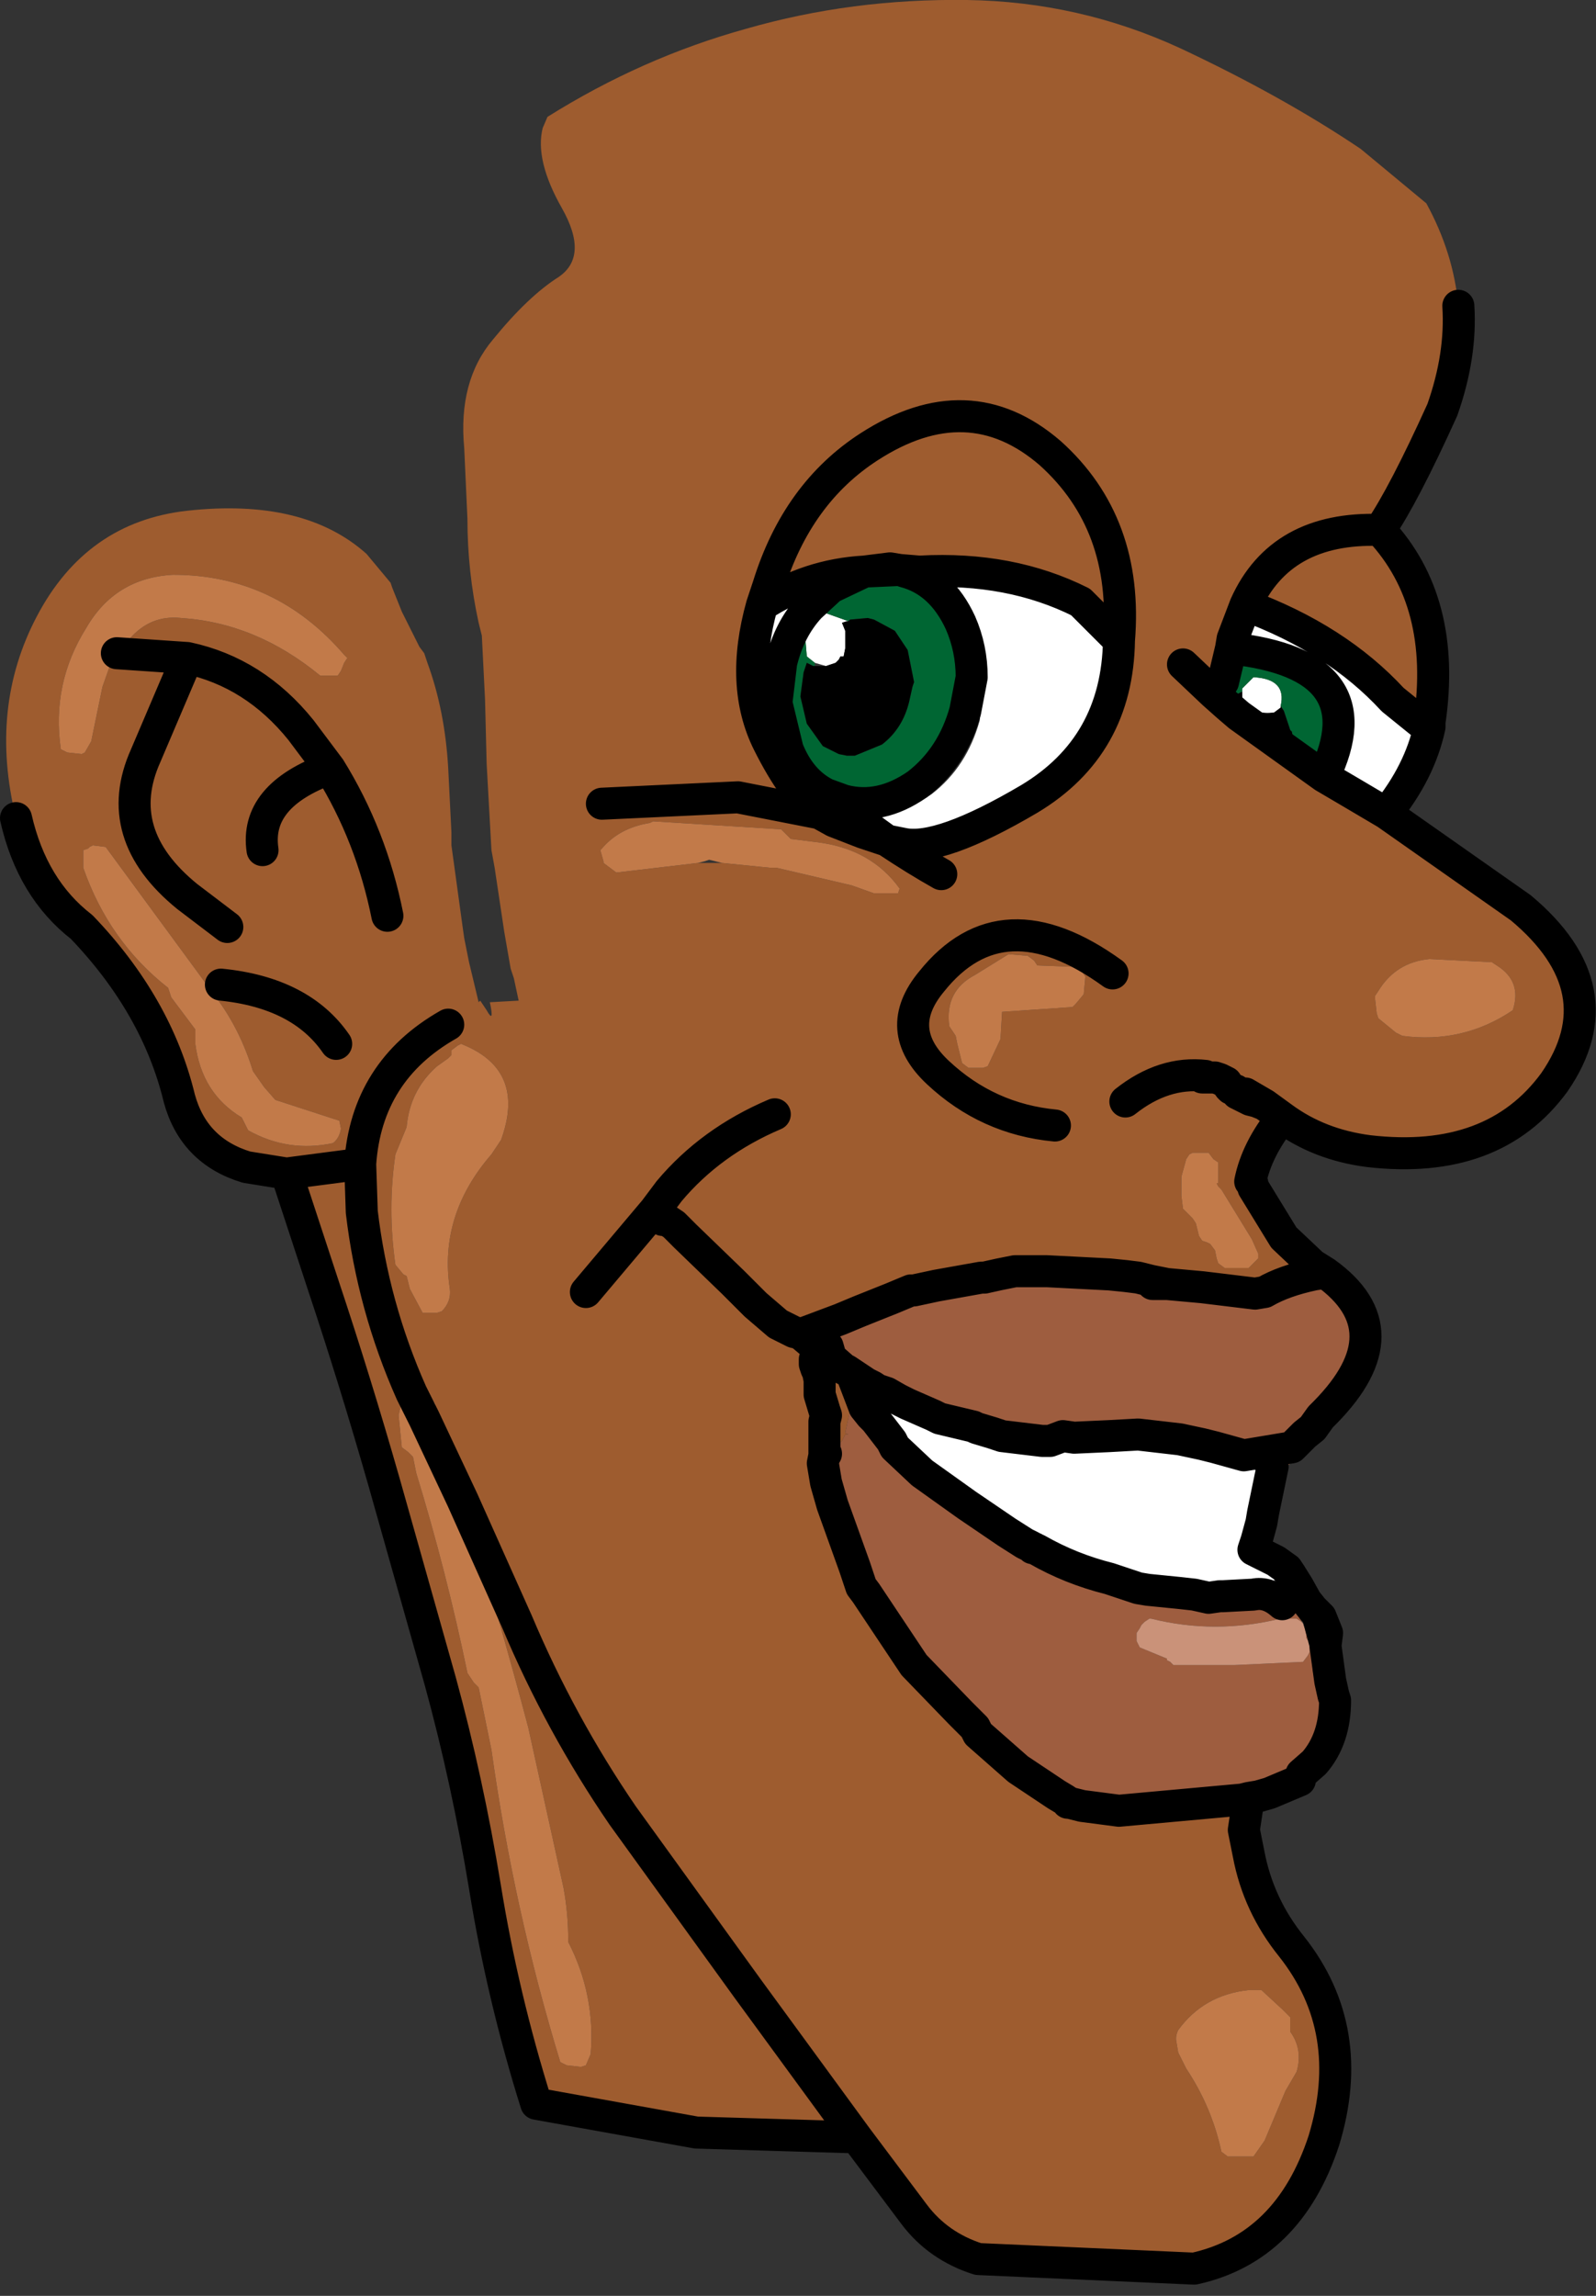 <?xml version="1.0" encoding="UTF-8" standalone="no"?>
<svg xmlns:xlink="http://www.w3.org/1999/xlink" height="71.7px" width="49.85px" xmlns="http://www.w3.org/2000/svg">
  <rect width="100%" height="100%" fill="#333333" stroke="none"/>
  <g transform="matrix(1.0, 0.0, 0.0, 1.0, 24.8, 35.6)">
    <path d="M-24.3 -10.05 Q-25.15 -13.5 -23.65 -16.35 -22.1 -19.3 -18.95 -19.65 -15.3 -20.05 -13.35 -18.3 L-12.6 -17.4 -12.55 -17.25 -12.25 -16.5 -12.15 -16.3 -11.7 -15.4 -11.55 -15.2 -11.45 -14.9 Q-10.9 -13.4 -10.8 -11.6 L-10.7 -9.6 -10.7 -9.2 -10.35 -6.65 -10.3 -6.3 -10.15 -5.55 -9.85 -4.3 -9.8 -4.35 -9.6 -4.05 Q-9.35 -3.6 -9.5 -4.3 L-8.6 -4.35 -8.75 -5.05 -8.85 -5.35 -9.05 -6.5 -9.35 -8.5 -9.45 -9.05 -9.6 -11.75 -9.65 -13.75 -9.75 -15.75 -9.85 -16.15 Q-10.2 -17.75 -10.2 -19.4 L-10.3 -21.6 Q-10.5 -23.7 -9.4 -25.0 -8.3 -26.35 -7.35 -26.95 -6.4 -27.6 -7.25 -29.1 -8.1 -30.6 -7.85 -31.6 L-7.7 -31.95 Q-4.75 -33.8 -1.5 -34.7 1.8 -35.65 5.4 -35.6 8.9 -35.55 12.05 -34.1 15.25 -32.6 17.7 -30.95 L19.75 -29.25 Q20.6 -27.7 20.75 -26.05 20.85 -24.5 20.25 -22.8 19.05 -20.15 18.3 -19.05 20.4 -16.8 19.85 -13.05 L19.75 -12.9 18.7 -13.75 Q16.95 -15.65 14.1 -16.7 L13.7 -15.65 13.65 -15.35 13.4 -14.3 13.1 -13.95 13.55 -13.55 13.6 -13.45 13.65 -13.4 13.9 -13.25 16.55 -11.35 17.4 -10.85 18.5 -10.2 22.7 -7.25 Q25.75 -4.7 23.75 -1.8 21.85 0.8 17.95 0.35 16.4 0.15 15.25 -0.7 14.45 0.3 14.25 1.3 L14.3 1.3 14.35 1.5 15.3 3.05 16.2 3.9 16.25 4.2 Q15.3 4.4 14.7 4.75 L14.4 4.8 12.75 4.6 11.65 4.5 11.5 4.5 11.2 4.5 11.15 4.4 11.65 4.5 11.15 4.4 11.05 4.05 7.7 4.0 7.15 4.0 6.95 3.95 6.5 4.1 6.4 4.2 6.25 4.4 5.95 4.3 6.4 4.2 5.95 4.3 5.85 4.3 4.45 4.55 3.75 4.7 3.65 4.7 3.05 4.95 2.05 5.35 1.45 5.6 0.25 6.05 0.2 6.05 0.0 6.0 -0.3 5.85 -0.5 5.75 -1.2 5.15 -1.45 4.9 -1.9 4.45 -3.4 3.0 -3.75 2.65 -4.05 2.45 -4.1 2.5 -4.2 2.75 -4.25 3.0 -4.1 2.9 -3.9 2.85 Q-3.2 3.1 -2.9 3.8 L-2.6 4.1 Q-1.1 5.15 0.1 6.5 L0.45 7.0 0.55 6.9 0.65 6.85 0.75 6.8 Q1.9 7.0 1.8 8.2 L1.6 9.15 1.7 9.2 1.6 9.2 1.5 9.4 1.0 9.8 0.95 9.85 0.9 10.1 Q0.65 10.8 0.85 11.6 L1.3 13.05 Q2.0 13.1 1.9 13.85 L1.9 13.9 Q2.3 14.2 2.35 14.65 L2.4 14.85 Q3.3 15.6 3.8 16.6 L5.05 18.0 6.1 19.35 Q6.95 20.3 8.2 20.6 L8.55 20.7 8.6 20.7 9.0 20.8 10.15 20.95 14.0 20.6 14.2 20.55 14.05 21.55 14.2 22.3 Q14.5 23.9 15.55 25.2 17.6 27.8 16.55 31.25 15.45 34.6 12.5 35.25 L5.75 34.95 Q4.5 34.55 3.75 33.55 L2.25 31.55 1.95 31.15 -3.05 31.0 -8.05 30.1 Q-9.1 26.75 -9.65 23.35 -10.2 20.0 -11.05 16.9 L-12.8 10.7 Q-13.7 7.55 -14.7 4.55 L-15.85 1.05 -17.1 0.85 Q-18.75 0.35 -19.2 -1.3 -19.9 -4.2 -22.25 -6.65 -23.8 -7.85 -24.3 -10.05 M12.15 -14.85 L13.1 -13.95 12.15 -14.85 M14.1 -16.7 Q15.2 -19.15 18.3 -19.05 15.2 -19.15 14.1 -16.7 M3.95 -17.75 L3.9 -17.75 3.0 -17.85 2.2 -17.75 Q0.45 -17.65 -1.0 -16.7 -1.7 -14.2 -0.8 -12.4 0.0 -10.8 0.8 -10.2 L1.25 -9.95 2.15 -9.6 2.9 -9.35 3.4 -9.25 Q4.55 -9.0 7.35 -10.65 10.1 -12.3 10.15 -15.6 L8.95 -16.8 Q6.75 -17.9 3.95 -17.75 M10.15 -15.6 Q10.45 -19.25 8.0 -21.45 5.45 -23.65 2.35 -21.65 0.1 -20.2 -0.8 -17.3 L-1.0 -16.7 -0.8 -17.3 Q0.1 -20.2 2.35 -21.65 5.45 -23.65 8.0 -21.45 10.45 -19.25 10.15 -15.6 M4.6 -8.3 Q3.8 -8.75 2.9 -9.35 3.8 -8.75 4.6 -8.3 M-2.25 -8.65 L-0.75 -8.5 -0.55 -8.5 1.8 -7.95 2.5 -7.7 3.25 -7.7 3.3 -7.85 Q2.4 -9.1 0.7 -9.3 L-0.1 -9.4 -0.4 -9.7 -4.4 -9.95 -4.5 -9.9 Q-5.45 -9.75 -6.0 -9.1 L-6.05 -9.05 -5.95 -8.7 -5.95 -8.65 -5.55 -8.35 -3.0 -8.65 -2.25 -8.65 M8.15 -0.45 Q6.05 -0.65 4.5 -2.1 3.05 -3.45 4.3 -4.95 6.5 -7.7 9.95 -5.2 6.5 -7.7 4.3 -4.95 3.05 -3.45 4.5 -2.1 6.05 -0.65 8.15 -0.45 M4.85 -3.55 L5.05 -3.25 5.1 -3.0 5.25 -2.4 5.45 -2.25 5.9 -2.25 6.05 -2.3 6.45 -3.15 6.5 -4.0 8.7 -4.15 8.8 -4.25 9.05 -4.55 9.1 -5.1 9.0 -5.25 8.85 -5.4 7.6 -5.45 7.5 -5.6 7.3 -5.75 6.7 -5.8 5.65 -5.15 Q4.7 -4.65 4.85 -3.55 M12.75 -1.95 L12.65 -1.85 12.55 -1.85 12.1 -1.6 12.4 -1.65 Q13.5 -1.5 14.25 -0.85 L14.35 -0.7 14.35 -1.05 14.25 -1.25 14.45 -1.2 14.7 -1.1 14.1 -1.45 13.5 -1.8 13.1 -1.85 13.1 -1.9 13.1 -1.95 13.15 -1.95 13.3 -1.9 13.5 -1.8 13.3 -1.9 13.15 -1.95 13.1 -1.95 12.9 -2.05 12.85 -2.0 12.75 -1.95 M10.35 -1.2 Q11.55 -2.15 12.85 -2.0 11.55 -2.15 10.35 -1.2 M14.1 -1.45 L14.7 -1.1 14.45 -1.2 14.25 -1.25 14.1 -1.45 M18.15 -4.4 L18.2 -3.95 18.25 -3.8 18.8 -3.35 19.0 -3.25 Q20.9 -3.0 22.45 -4.05 22.75 -4.95 21.95 -5.45 L21.8 -5.55 19.85 -5.65 Q18.8 -5.55 18.25 -4.65 L18.15 -4.5 18.15 -4.4 M15.25 -0.7 L14.7 -1.1 15.25 -0.7 M-21.15 -15.2 L-20.75 -15.65 Q-20.1 -16.4 -19.15 -16.3 -16.8 -16.15 -14.8 -14.5 L-14.35 -14.5 -14.25 -14.5 -14.15 -14.65 -14.05 -14.9 -13.95 -15.05 -14.05 -15.15 Q-16.2 -17.65 -19.4 -17.65 -21.2 -17.55 -22.1 -16.0 -23.2 -14.25 -22.9 -12.2 L-22.7 -12.1 -22.25 -12.05 -22.15 -12.1 -21.95 -12.45 -21.6 -14.15 -21.3 -15.0 -21.15 -15.2 -18.95 -15.05 Q-16.85 -14.6 -15.4 -12.8 L-14.5 -11.6 Q-13.2 -9.5 -12.7 -7.0 -13.2 -9.5 -14.5 -11.6 L-15.4 -12.8 Q-16.85 -14.6 -18.95 -15.05 L-21.15 -15.2 M-22.0 -9.15 L-22.05 -9.1 -22.2 -9.05 -22.2 -8.5 Q-21.4 -6.2 -19.55 -4.75 L-19.45 -4.45 -18.7 -3.45 -18.7 -3.0 Q-18.5 -1.45 -17.25 -0.7 L-17.15 -0.5 -17.05 -0.3 Q-15.8 0.4 -14.4 0.1 -14.2 -0.05 -14.15 -0.35 L-14.2 -0.6 -16.2 -1.25 -16.55 -1.65 -16.9 -2.15 Q-17.3 -3.45 -18.05 -4.45 L-21.5 -9.15 -21.9 -9.2 -22.0 -9.15 M-18.95 -15.05 L-20.25 -12.0 Q-21.35 -9.55 -18.95 -7.6 L-17.7 -6.65 -18.95 -7.6 Q-21.35 -9.55 -20.25 -12.0 L-18.95 -15.05 M-10.7 -2.8 L-10.7 -2.65 -10.8 -2.55 -11.15 -2.3 Q-12.0 -1.55 -12.1 -0.4 L-12.45 0.45 Q-12.7 2.15 -12.45 3.9 L-12.2 4.2 -12.1 4.25 -12.0 4.65 -11.6 5.4 -11.15 5.4 -11.0 5.35 Q-10.7 5.05 -10.75 4.65 -11.1 2.35 -9.45 0.45 L-9.15 0.0 Q-8.35 -2.2 -10.4 -3.0 L-10.5 -2.95 -10.7 -2.8 M-0.6 -0.8 Q-2.6 0.05 -3.9 1.6 L-4.35 2.2 -4.1 2.5 -4.35 2.2 -6.5 4.75 -4.35 2.2 -3.9 1.6 Q-2.6 0.05 -0.6 -0.8 M-6.0 -10.5 L-1.75 -10.7 0.8 -10.2 -1.75 -10.7 -6.0 -10.5 M-16.6 -9.05 Q-16.85 -10.75 -14.5 -11.6 -16.85 -10.75 -16.6 -9.05 M-14.3 -3.0 Q-15.4 -4.6 -17.9 -4.85 -15.4 -4.6 -14.3 -3.0 M-15.85 1.05 L-13.55 0.75 -13.5 2.25 Q-13.15 5.2 -11.95 7.9 -13.15 5.2 -13.5 2.25 L-13.55 0.75 -15.85 1.05 M-10.35 11.25 L-11.2 8.65 -11.2 8.4 -11.2 8.25 -11.3 8.1 -11.5 7.95 -11.95 7.9 -11.95 7.95 -12.15 8.05 -12.25 8.15 -12.35 8.6 -12.25 9.6 -12.05 9.75 -11.9 9.9 -11.8 10.4 Q-10.85 13.5 -10.2 16.65 L-10.0 16.95 -9.85 17.1 -9.45 19.05 Q-8.75 24.05 -7.3 28.8 L-7.1 28.9 -6.65 28.95 -6.5 28.9 -6.35 28.55 Q-6.2 26.7 -7.05 25.05 -7.05 24.15 -7.2 23.35 L-8.3 18.35 Q-9.25 14.75 -10.35 11.25 L-8.65 15.05 Q-7.3 18.25 -5.35 21.1 L-1.45 26.5 1.95 31.15 -1.45 26.5 -5.35 21.1 Q-7.3 18.25 -8.65 15.05 L-10.35 11.25 M13.1 0.6 L12.95 0.4 12.5 0.4 12.45 0.4 12.35 0.45 12.25 0.6 12.1 1.15 12.1 1.5 12.1 1.75 12.15 2.15 12.45 2.45 12.55 2.6 12.65 3.0 12.75 3.15 12.9 3.2 13.0 3.25 13.15 3.45 13.2 3.7 13.25 3.85 13.45 4.0 14.2 4.0 14.5 3.7 14.5 3.55 14.3 3.1 13.35 1.55 13.25 1.45 13.2 1.35 13.25 1.35 13.25 0.7 13.1 0.6 M0.95 9.85 L0.95 8.8 1.0 8.6 0.95 8.45 0.8 7.95 0.8 7.9 0.8 7.5 0.75 7.25 0.7 7.15 0.65 7.0 0.65 6.85 0.65 7.0 0.7 7.15 0.75 7.25 0.8 7.5 0.8 7.9 0.8 7.95 0.95 8.45 1.0 8.6 0.95 8.8 0.95 9.85 M15.5 27.4 L15.25 27.15 14.6 26.55 14.2 26.55 Q12.8 26.7 12.0 27.8 11.9 28.0 11.95 28.2 L12.0 28.5 12.25 29.0 Q13.05 30.2 13.35 31.6 L13.55 31.75 14.35 31.75 14.7 31.25 15.35 29.7 15.7 29.1 Q15.9 28.4 15.5 27.85 L15.5 27.55 15.5 27.4 M-10.8 -3.6 Q-13.35 -2.15 -13.55 0.75 -13.35 -2.15 -10.8 -3.6" fill="#9e5c2f" fill-rule="evenodd" stroke="none"/>
    <path d="M19.85 -13.05 L19.85 -12.9 Q19.55 -11.5 18.5 -10.2 L17.4 -10.85 16.55 -11.35 Q18.25 -14.85 13.65 -15.35 L13.7 -15.65 14.1 -16.7 Q16.95 -15.65 18.7 -13.75 L19.75 -12.9 19.85 -13.05 M14.45 12.5 L15.05 13.15 14.35 12.8 14.45 12.5 14.35 12.8 15.05 13.15 15.0 13.8 14.8 14.0 12.35 13.9 10.15 13.4 8.0 12.95 7.6 12.8 7.5 12.75 7.45 12.75 7.4 12.7 7.3 12.65 7.2 12.6 5.2 11.65 Q4.3 11.2 3.65 10.3 L2.85 9.55 2.85 9.45 Q2.25 9.1 2.4 8.6 L2.5 8.3 2.9 8.05 4.05 8.7 4.5 8.85 6.6 9.35 7.65 9.5 8.1 9.4 8.3 9.35 9.0 9.35 9.55 9.45 10.8 9.45 11.9 9.55 14.35 10.25 14.5 10.4 Q14.65 10.75 14.4 11.05 L14.4 11.95 14.4 12.45 14.45 12.5 M14.0 -14.0 L14.0 -14.1 14.35 -14.45 Q15.4 -14.4 15.2 -13.55 L15.2 -13.5 15.0 -13.35 Q14.4 -13.25 14.0 -13.7 L14.0 -14.0 M19.85 -12.9 L19.75 -12.9 19.85 -12.9 M2.2 -17.75 L1.15 -17.25 0.5 -16.65 Q-0.15 -15.95 -0.4 -14.9 L-0.55 -13.65 -0.2 -12.2 Q0.2 -11.2 1.0 -10.8 1.4 -10.45 1.95 -10.3 3.15 -10.0 4.3 -10.8 5.4 -11.65 5.8 -13.1 L5.95 -14.45 Q6.0 -15.35 5.65 -16.15 5.05 -17.45 3.95 -17.75 6.75 -17.9 8.95 -16.8 L10.15 -15.6 Q10.1 -12.3 7.35 -10.65 4.55 -9.0 3.4 -9.25 L2.9 -9.35 Q2.55 -9.6 2.15 -9.9 L0.8 -10.2 2.15 -9.9 Q2.55 -9.6 2.9 -9.35 L2.15 -9.6 1.25 -9.95 0.8 -10.2 Q0.0 -10.8 -0.8 -12.4 -1.7 -14.2 -1.0 -16.7 0.45 -17.65 2.2 -17.75 M0.65 -14.9 L0.4 -15.1 0.35 -15.7 0.35 -15.75 0.55 -16.3 0.7 -16.35 1.0 -16.45 1.7 -16.2 1.65 -16.2 1.5 -16.15 1.6 -15.9 1.6 -15.35 1.55 -15.1 1.45 -15.1 1.4 -15.0 1.3 -14.9 1.0 -14.8 0.65 -14.9 M7.2 12.6 L6.65 12.25 5.4 11.4 4.0 10.4 3.15 9.6 3.05 9.4 2.55 8.75 2.4 8.6 2.55 8.75 3.05 9.4 3.15 9.6 4.0 10.4 5.4 11.4 6.65 12.25 7.2 12.6" fill="#ffffff" fill-rule="evenodd" stroke="none"/>
    <path d="M13.65 -15.35 Q18.25 -14.85 16.55 -11.35 L13.9 -13.25 14.15 -13.3 14.4 -13.25 14.85 -12.75 15.3 -12.35 15.45 -12.35 15.5 -12.35 15.6 -12.5 15.55 -12.75 15.5 -12.8 15.3 -13.4 15.2 -13.55 Q15.4 -14.4 14.35 -14.45 L14.0 -14.1 14.0 -14.0 13.7 -13.85 13.65 -13.85 13.6 -13.7 13.55 -13.55 13.1 -13.95 13.4 -14.3 13.65 -15.35 M3.3 -17.8 L3.45 -17.75 Q4.6 -17.45 5.2 -16.15 5.55 -15.35 5.55 -14.45 L5.35 -13.4 Q4.95 -11.95 3.85 -11.1 2.7 -10.3 1.55 -10.6 L1.0 -10.8 Q0.2 -11.2 -0.2 -12.2 L-0.55 -13.65 -0.4 -14.9 Q-0.15 -15.95 0.5 -16.65 L1.15 -17.25 2.2 -17.75 3.3 -17.8 2.2 -17.75 3.0 -17.85 3.3 -17.8 M1.7 -16.2 L1.0 -16.45 0.7 -16.35 0.55 -16.3 0.35 -15.75 0.35 -15.7 0.4 -15.1 0.65 -14.9 0.65 -14.8 0.6 -14.8 0.4 -14.9 0.3 -14.6 0.2 -13.85 0.4 -13.0 0.9 -12.3 1.4 -12.05 1.65 -12.0 1.75 -12.0 1.9 -12.0 2.75 -12.35 Q3.4 -12.85 3.6 -13.7 L3.7 -14.15 3.75 -14.3 3.55 -15.3 3.15 -15.9 2.5 -16.25 2.3 -16.3 1.75 -16.25 1.7 -16.2" fill="#006633" fill-rule="evenodd" stroke="none"/>
    <path d="M15.2 -13.55 L15.3 -13.4 15.5 -12.8 15.55 -12.75 15.6 -12.5 15.5 -12.35 15.45 -12.35 15.3 -12.35 14.85 -12.75 14.4 -13.25 14.15 -13.3 13.9 -13.25 13.65 -13.4 13.6 -13.45 13.55 -13.55 13.6 -13.7 13.65 -13.85 13.7 -13.85 14.0 -14.0 14.0 -13.7 Q14.4 -13.25 15.0 -13.35 L15.2 -13.5 15.2 -13.55 M13.9 -13.25 L13.55 -13.55 13.9 -13.25 M1.7 -16.2 L1.75 -16.25 2.3 -16.3 2.5 -16.25 3.15 -15.9 3.55 -15.3 3.75 -14.3 3.7 -14.15 3.6 -13.7 Q3.4 -12.85 2.75 -12.35 L1.9 -12.0 1.75 -12.0 1.65 -12.0 1.4 -12.05 0.9 -12.3 0.4 -13.0 0.2 -13.85 0.3 -14.6 0.4 -14.9 0.6 -14.8 0.65 -14.8 1.0 -14.8 1.3 -14.9 1.4 -15.0 1.45 -15.1 1.55 -15.1 1.6 -15.35 1.6 -15.9 1.5 -16.15 1.65 -16.2 1.7 -16.2" fill="#000000" fill-rule="evenodd" stroke="none"/>
    <path d="M-3.0 -8.65 L-5.55 -8.35 -5.95 -8.65 -5.95 -8.7 -6.05 -9.05 -6.0 -9.1 Q-5.45 -9.75 -4.5 -9.9 L-4.4 -9.95 -0.4 -9.7 -0.1 -9.4 0.7 -9.3 Q2.4 -9.1 3.3 -7.85 L3.25 -7.7 2.5 -7.7 1.8 -7.95 -0.55 -8.5 -0.75 -8.5 -2.25 -8.65 -2.65 -8.75 -2.8 -8.7 -3.0 -8.65 M4.85 -3.55 Q4.7 -4.65 5.65 -5.15 L6.7 -5.8 7.3 -5.75 7.5 -5.6 7.6 -5.45 8.85 -5.4 9.0 -5.25 9.1 -5.1 9.05 -4.55 8.8 -4.25 8.7 -4.15 6.5 -4.0 6.45 -3.15 6.05 -2.3 5.9 -2.25 5.45 -2.25 5.25 -2.4 5.1 -3.0 5.05 -3.25 4.85 -3.55 M18.15 -4.4 L18.15 -4.5 18.25 -4.65 Q18.8 -5.55 19.85 -5.65 L21.8 -5.55 21.95 -5.45 Q22.75 -4.95 22.45 -4.05 20.9 -3.0 19.0 -3.25 L18.8 -3.35 18.25 -3.8 18.2 -3.95 18.15 -4.4 M-21.15 -15.2 L-21.3 -15.0 -21.6 -14.15 -21.95 -12.45 -22.15 -12.1 -22.25 -12.05 -22.7 -12.1 -22.9 -12.2 Q-23.2 -14.25 -22.1 -16.0 -21.2 -17.55 -19.4 -17.65 -16.2 -17.65 -14.05 -15.15 L-13.95 -15.05 -14.05 -14.9 -14.15 -14.65 -14.25 -14.5 -14.35 -14.5 -14.8 -14.5 Q-16.8 -16.15 -19.15 -16.3 -20.1 -16.4 -20.75 -15.65 L-21.15 -15.2 M-22.0 -9.15 L-21.9 -9.2 -21.5 -9.15 -18.05 -4.45 Q-17.3 -3.45 -16.9 -2.15 L-16.55 -1.65 -16.2 -1.25 -14.2 -0.6 -14.15 -0.35 Q-14.2 -0.05 -14.4 0.1 -15.8 0.4 -17.05 -0.3 L-17.15 -0.5 -17.25 -0.7 Q-18.5 -1.45 -18.7 -3.0 L-18.7 -3.45 -19.45 -4.45 -19.55 -4.75 Q-21.4 -6.2 -22.2 -8.5 L-22.2 -9.05 -22.05 -9.1 -22.0 -9.15 M-10.7 -2.8 L-10.5 -2.95 -10.4 -3.0 Q-8.35 -2.2 -9.15 0.0 L-9.45 0.45 Q-11.1 2.35 -10.75 4.65 -10.7 5.05 -11.0 5.35 L-11.15 5.4 -11.6 5.4 -12.0 4.65 -12.1 4.25 -12.2 4.2 -12.45 3.9 Q-12.7 2.15 -12.45 0.45 L-12.1 -0.4 Q-12.0 -1.55 -11.15 -2.3 L-10.8 -2.55 -10.7 -2.65 -10.7 -2.8 M-11.95 7.9 L-11.5 7.95 -11.3 8.1 -11.2 8.25 -11.2 8.4 -11.2 8.65 -10.35 11.25 -11.55 8.7 -11.95 7.9 -11.55 8.7 -10.35 11.25 Q-9.25 14.75 -8.3 18.35 L-7.2 23.35 Q-7.05 24.15 -7.05 25.05 -6.2 26.7 -6.35 28.55 L-6.5 28.9 -6.65 28.95 -7.1 28.9 -7.3 28.8 Q-8.75 24.05 -9.45 19.05 L-9.85 17.1 -10.0 16.95 -10.2 16.65 Q-10.85 13.5 -11.8 10.4 L-11.9 9.9 -12.05 9.75 -12.25 9.6 -12.35 8.6 -12.25 8.15 -12.15 8.05 -11.95 7.95 -11.95 7.9 M13.1 0.6 L13.25 0.7 13.25 1.35 13.2 1.35 13.25 1.45 13.35 1.55 14.3 3.1 14.5 3.55 14.5 3.7 14.2 4.0 13.45 4.0 13.25 3.85 13.2 3.7 13.15 3.45 13.0 3.25 12.9 3.2 12.75 3.15 12.65 3.0 12.55 2.6 12.45 2.45 12.15 2.15 12.1 1.75 12.1 1.5 12.1 1.15 12.25 0.6 12.35 0.45 12.45 0.4 12.5 0.4 12.95 0.4 13.1 0.6 M15.5 27.4 L15.5 27.55 15.5 27.85 Q15.9 28.4 15.7 29.1 L15.35 29.7 14.7 31.25 14.35 31.75 13.55 31.75 13.35 31.6 Q13.05 30.2 12.25 29.0 L12.0 28.5 11.95 28.2 Q11.9 28.0 12.0 27.8 12.8 26.7 14.2 26.55 L14.6 26.55 15.25 27.15 15.5 27.4" fill="#c27a49" fill-rule="evenodd" stroke="none"/>
    <path d="M16.6 4.15 Q19.1 5.95 16.6 8.5 L16.45 8.65 16.2 9.0 15.95 9.2 16.15 9.5 15.45 10.15 14.95 10.2 14.85 10.15 11.9 9.55 10.8 9.45 9.65 9.3 9.25 9.3 9.0 9.35 8.3 9.35 8.1 9.4 7.65 9.5 7.75 9.4 6.5 9.25 6.2 9.15 5.7 9.0 5.6 8.95 4.55 8.7 4.35 8.6 3.55 8.25 3.25 8.1 2.9 7.9 2.6 7.8 2.45 7.7 2.25 7.6 1.8 7.3 2.2 8.35 2.4 8.6 Q2.25 9.1 2.85 9.45 L2.85 9.55 3.65 10.3 Q4.3 11.2 5.2 11.65 L7.2 12.6 7.3 12.65 7.4 12.7 7.45 12.75 7.5 12.75 7.6 12.8 Q8.65 13.4 9.85 13.7 L10.15 13.8 10.75 14.0 11.05 14.05 12.05 14.15 12.5 14.2 12.95 14.3 13.3 14.25 13.4 14.25 14.35 14.2 Q14.8 14.1 15.25 14.5 L15.7 14.7 15.8 14.95 15.9 15.1 15.85 15.05 15.7 14.95 15.35 14.95 15.2 14.95 Q13.15 15.45 11.15 14.95 L11.1 14.95 10.95 15.05 10.85 15.15 10.8 15.25 10.7 15.4 10.7 15.5 10.7 15.65 10.75 15.75 10.8 15.85 11.65 16.2 11.65 16.25 11.75 16.3 11.85 16.4 13.75 16.4 15.9 16.3 16.05 16.1 16.1 16.0 16.1 15.9 16.1 15.8 16.1 15.7 16.0 15.55 16.0 15.45 15.95 15.25 Q16.25 15.85 16.2 16.55 L16.25 16.8 Q17.1 18.05 16.1 19.3 L15.85 19.8 15.8 20.0 14.85 20.4 14.5 20.5 14.2 20.55 14.0 20.6 10.15 20.95 9.0 20.8 8.6 20.7 8.45 20.6 8.6 20.7 8.55 20.7 8.45 20.6 8.2 20.45 7.0 19.65 5.75 18.55 5.65 18.35 5.2 17.9 3.75 16.4 2.25 14.15 2.1 13.95 2.0 13.65 1.9 13.35 1.2 11.4 1.0 10.7 0.9 10.1 0.95 9.85 1.0 9.8 1.5 9.4 1.6 9.2 1.7 9.2 1.6 9.15 1.8 8.2 Q1.9 7.0 0.75 6.8 L0.65 6.85 0.55 6.9 0.45 7.0 0.1 6.5 Q-1.1 5.15 -2.6 4.1 L-2.9 3.8 Q-3.2 3.1 -3.9 2.85 L-4.1 2.9 -4.25 3.0 -4.2 2.75 -4.1 2.5 -4.05 2.45 -3.75 2.65 -3.4 3.0 -1.9 4.45 -1.45 4.9 -1.2 5.15 -0.5 5.75 -0.3 5.85 0.0 6.0 0.2 6.05 0.85 6.6 1.15 6.8 1.55 7.15 1.65 7.2 1.8 7.3 1.65 7.2 1.55 7.15 1.15 6.8 1.05 6.45 0.85 6.4 Q0.5 6.35 0.35 6.15 L0.25 6.05 1.45 5.6 2.05 5.35 3.05 4.95 3.65 4.7 3.75 4.7 4.45 4.55 5.85 4.3 5.95 4.3 6.25 4.4 6.4 4.2 6.9 4.1 7.6 4.1 7.9 4.1 9.85 4.2 10.35 4.25 10.75 4.3 11.15 4.4 11.2 4.5 11.5 4.5 11.65 4.5 12.75 4.6 14.4 4.8 14.7 4.75 Q15.3 4.4 16.25 4.2 L16.6 4.15 M7.75 9.4 L8.0 9.4 8.4 9.25 8.75 9.3 9.85 9.25 10.75 9.2 12.05 9.35 12.75 9.5 13.15 9.6 14.05 9.85 15.55 9.6 15.95 9.2 15.55 9.6 14.05 9.85 13.15 9.6 12.75 9.5 12.05 9.35 10.75 9.2 9.85 9.25 8.75 9.3 8.4 9.25 8.0 9.4 7.75 9.4" fill="#9e5d3f" fill-rule="evenodd" stroke="none"/>
    <path d="M15.95 15.25 L16.0 15.45 16.0 15.55 16.1 15.7 16.1 15.8 16.1 15.9 16.1 16.0 16.05 16.1 15.9 16.3 13.75 16.4 11.85 16.4 11.75 16.3 11.65 16.25 11.65 16.2 10.8 15.85 10.75 15.75 10.7 15.65 10.7 15.5 10.7 15.4 10.8 15.25 10.85 15.15 10.95 15.05 11.1 14.95 11.15 14.95 Q13.15 15.45 15.2 14.95 L15.35 14.95 15.7 14.95 15.85 15.05 15.9 15.1 15.95 15.25" fill="#ca9279" fill-rule="evenodd" stroke="none"/>
    <path d="M20.75 -26.05 Q20.85 -24.5 20.25 -22.8 19.05 -20.15 18.3 -19.05 20.4 -16.8 19.85 -13.05 L19.85 -12.9 Q19.55 -11.5 18.5 -10.2 L22.7 -7.25 Q25.75 -4.7 23.75 -1.8 21.85 0.8 17.95 0.35 16.4 0.15 15.25 -0.7 14.45 0.3 14.25 1.3 M14.3 1.3 L14.35 1.5 15.3 3.05 16.2 3.9 16.6 4.15 Q19.1 5.95 16.6 8.5 L16.45 8.65 16.2 9.0 15.95 9.2 15.55 9.6 14.05 9.85 13.15 9.6 12.75 9.5 12.05 9.35 10.75 9.2 9.85 9.25 8.75 9.3 8.4 9.25 8.0 9.4 7.75 9.4 6.5 9.25 6.2 9.15 5.7 9.0 5.6 8.95 4.55 8.7 4.35 8.6 3.55 8.25 3.25 8.1 2.9 7.9 2.6 7.8 2.45 7.7 2.25 7.6 1.8 7.3 1.65 7.2 1.55 7.15 1.15 6.8 0.85 6.6 0.2 6.05 0.0 6.0 -0.3 5.85 -0.5 5.75 -1.2 5.15 -1.45 4.9 -1.9 4.45 -3.4 3.0 -3.75 2.65 -4.05 2.45 M14.95 10.2 L14.65 11.65 14.6 11.95 14.45 12.5 14.35 12.8 15.05 13.15 15.4 13.4 15.5 13.55 15.75 13.95 16.0 14.4 16.2 14.65 16.35 14.8 16.45 14.9 16.65 15.4 16.6 15.8 16.6 15.75 16.35 14.8 M19.75 -12.9 L18.7 -13.75 Q16.95 -15.65 14.1 -16.7 L13.7 -15.65 13.65 -15.35 Q18.25 -14.85 16.55 -11.35 L17.4 -10.85 18.5 -10.2 M13.9 -13.25 L16.55 -11.35 M13.1 -13.95 L13.55 -13.55 13.9 -13.25 M13.65 -15.35 L13.4 -14.3 M13.1 -13.95 L12.15 -14.85 M19.75 -12.9 L19.85 -12.9 M18.3 -19.05 Q15.2 -19.15 14.1 -16.7 M1.0 -10.8 L1.55 -10.6 Q2.7 -10.3 3.85 -11.1 4.95 -11.95 5.35 -13.4 L5.55 -14.45 Q5.55 -15.35 5.2 -16.15 4.6 -17.45 3.45 -17.75 L3.3 -17.8 2.2 -17.75 1.15 -17.25 0.5 -16.65 Q-0.15 -15.95 -0.4 -14.9 L-0.55 -13.65 -0.2 -12.2 Q0.2 -11.2 1.0 -10.8 M3.95 -17.75 L3.9 -17.75 3.3 -17.8 3.0 -17.85 2.2 -17.75 Q0.45 -17.65 -1.0 -16.7 -1.7 -14.2 -0.8 -12.4 0.0 -10.8 0.8 -10.2 L2.15 -9.9 Q2.55 -9.6 2.9 -9.35 L3.4 -9.25 Q4.55 -9.0 7.35 -10.65 10.1 -12.3 10.15 -15.6 L8.95 -16.8 Q6.75 -17.9 3.95 -17.75 M-1.0 -16.7 L-0.8 -17.3 Q0.1 -20.2 2.35 -21.65 5.45 -23.65 8.0 -21.45 10.45 -19.25 10.15 -15.6 M0.8 -10.2 L1.25 -9.95 2.15 -9.6 2.9 -9.35 Q3.8 -8.75 4.6 -8.3 M9.95 -5.2 Q6.5 -7.7 4.3 -4.95 3.05 -3.45 4.5 -2.1 6.05 -0.65 8.15 -0.45 M14.25 -1.25 L14.15 -1.3 13.95 -1.4 13.85 -1.45 13.8 -1.55 13.65 -1.6 13.6 -1.65 13.5 -1.8 13.3 -1.9 13.15 -1.95 13.1 -1.95 12.75 -1.95 M12.85 -2.0 Q11.55 -2.15 10.35 -1.2 M14.25 -1.25 L14.45 -1.2 14.7 -1.1 14.1 -1.45 M14.7 -1.1 L15.25 -0.7 M-21.15 -15.2 L-18.95 -15.05 Q-16.85 -14.6 -15.4 -12.8 L-14.5 -11.6 Q-13.2 -9.5 -12.7 -7.0 M14.2 20.55 L14.05 21.55 14.2 22.3 Q14.5 23.9 15.55 25.2 17.6 27.8 16.55 31.25 15.45 34.6 12.5 35.25 L5.75 34.95 Q4.5 34.55 3.75 33.55 L2.25 31.55 1.95 31.15 -3.05 31.0 -8.05 30.1 Q-9.1 26.75 -9.65 23.35 -10.2 20.0 -11.05 16.9 L-12.8 10.7 Q-13.7 7.55 -14.7 4.55 L-15.85 1.05 -17.1 0.85 Q-18.75 0.35 -19.2 -1.3 -19.9 -4.2 -22.25 -6.65 -23.8 -7.85 -24.3 -10.05 M-17.7 -6.65 L-18.95 -7.6 Q-21.35 -9.55 -20.25 -12.0 L-18.95 -15.05 M-17.9 -4.85 Q-15.4 -4.6 -14.3 -3.0 M-14.5 -11.6 Q-16.85 -10.75 -16.6 -9.05 M0.8 -10.2 L-1.75 -10.7 -6.0 -10.5 M-4.1 2.5 L-4.35 2.2 -6.5 4.75 M-4.35 2.2 L-3.9 1.6 Q-2.6 0.05 -0.6 -0.8 M1.0 9.8 L0.95 9.85 0.9 10.1 1.0 10.7 1.2 11.4 1.9 13.35 2.0 13.65 2.1 13.95 2.25 14.15 3.75 16.4 5.2 17.9 5.65 18.35 5.75 18.55 7.0 19.65 8.2 20.45 8.45 20.6 8.6 20.7 9.0 20.8 10.15 20.95 14.0 20.6 14.2 20.55 14.5 20.5 14.85 20.4 15.8 20.0 M15.25 14.5 Q14.8 14.1 14.35 14.2 L13.4 14.25 13.3 14.25 12.95 14.3 12.5 14.2 12.05 14.15 11.05 14.05 10.75 14.0 10.15 13.8 9.85 13.7 Q8.65 13.4 7.6 12.8 M7.5 12.75 L7.45 12.75 7.4 12.7 7.3 12.65 7.2 12.6 6.65 12.25 5.4 11.4 4.0 10.4 3.15 9.6 3.05 9.4 2.55 8.75 2.4 8.6 2.2 8.35 1.8 7.3 M-11.95 7.9 Q-13.15 5.2 -13.5 2.25 L-13.55 0.75 -15.85 1.05 M-11.95 7.9 L-11.55 8.7 -10.35 11.25 -8.65 15.05 Q-7.3 18.25 -5.35 21.1 L-1.45 26.5 1.95 31.15 M16.6 4.15 L16.25 4.2 Q15.3 4.4 14.7 4.75 L14.4 4.8 12.75 4.6 11.65 4.5 11.5 4.5 11.2 4.5 M11.15 4.4 L10.75 4.3 10.35 4.25 9.85 4.2 7.9 4.1 7.6 4.1 6.9 4.1 6.4 4.2 5.95 4.3 5.85 4.3 4.45 4.55 3.75 4.7 3.65 4.7 3.05 4.95 2.05 5.35 1.45 5.6 0.25 6.05 0.35 6.15 Q0.5 6.35 0.85 6.4 L1.05 6.45 1.15 6.8 M11.65 4.5 L11.15 4.4 M0.25 6.05 L0.2 6.05 M0.65 6.85 L0.65 7.0 0.7 7.15 0.75 7.25 0.8 7.5 0.8 7.9 0.8 7.95 0.95 8.45 1.0 8.6 0.95 8.8 0.95 9.85 M8.55 20.7 L8.6 20.7 M16.6 15.8 L16.75 16.9 16.85 17.35 16.9 17.5 Q16.9 18.7 16.25 19.45 L15.85 19.8 M-13.55 0.75 Q-13.35 -2.15 -10.8 -3.6" fill="none" stroke="#000000" stroke-linecap="round" stroke-linejoin="round" stroke-width="1.0"/>
  </g>
</svg>
